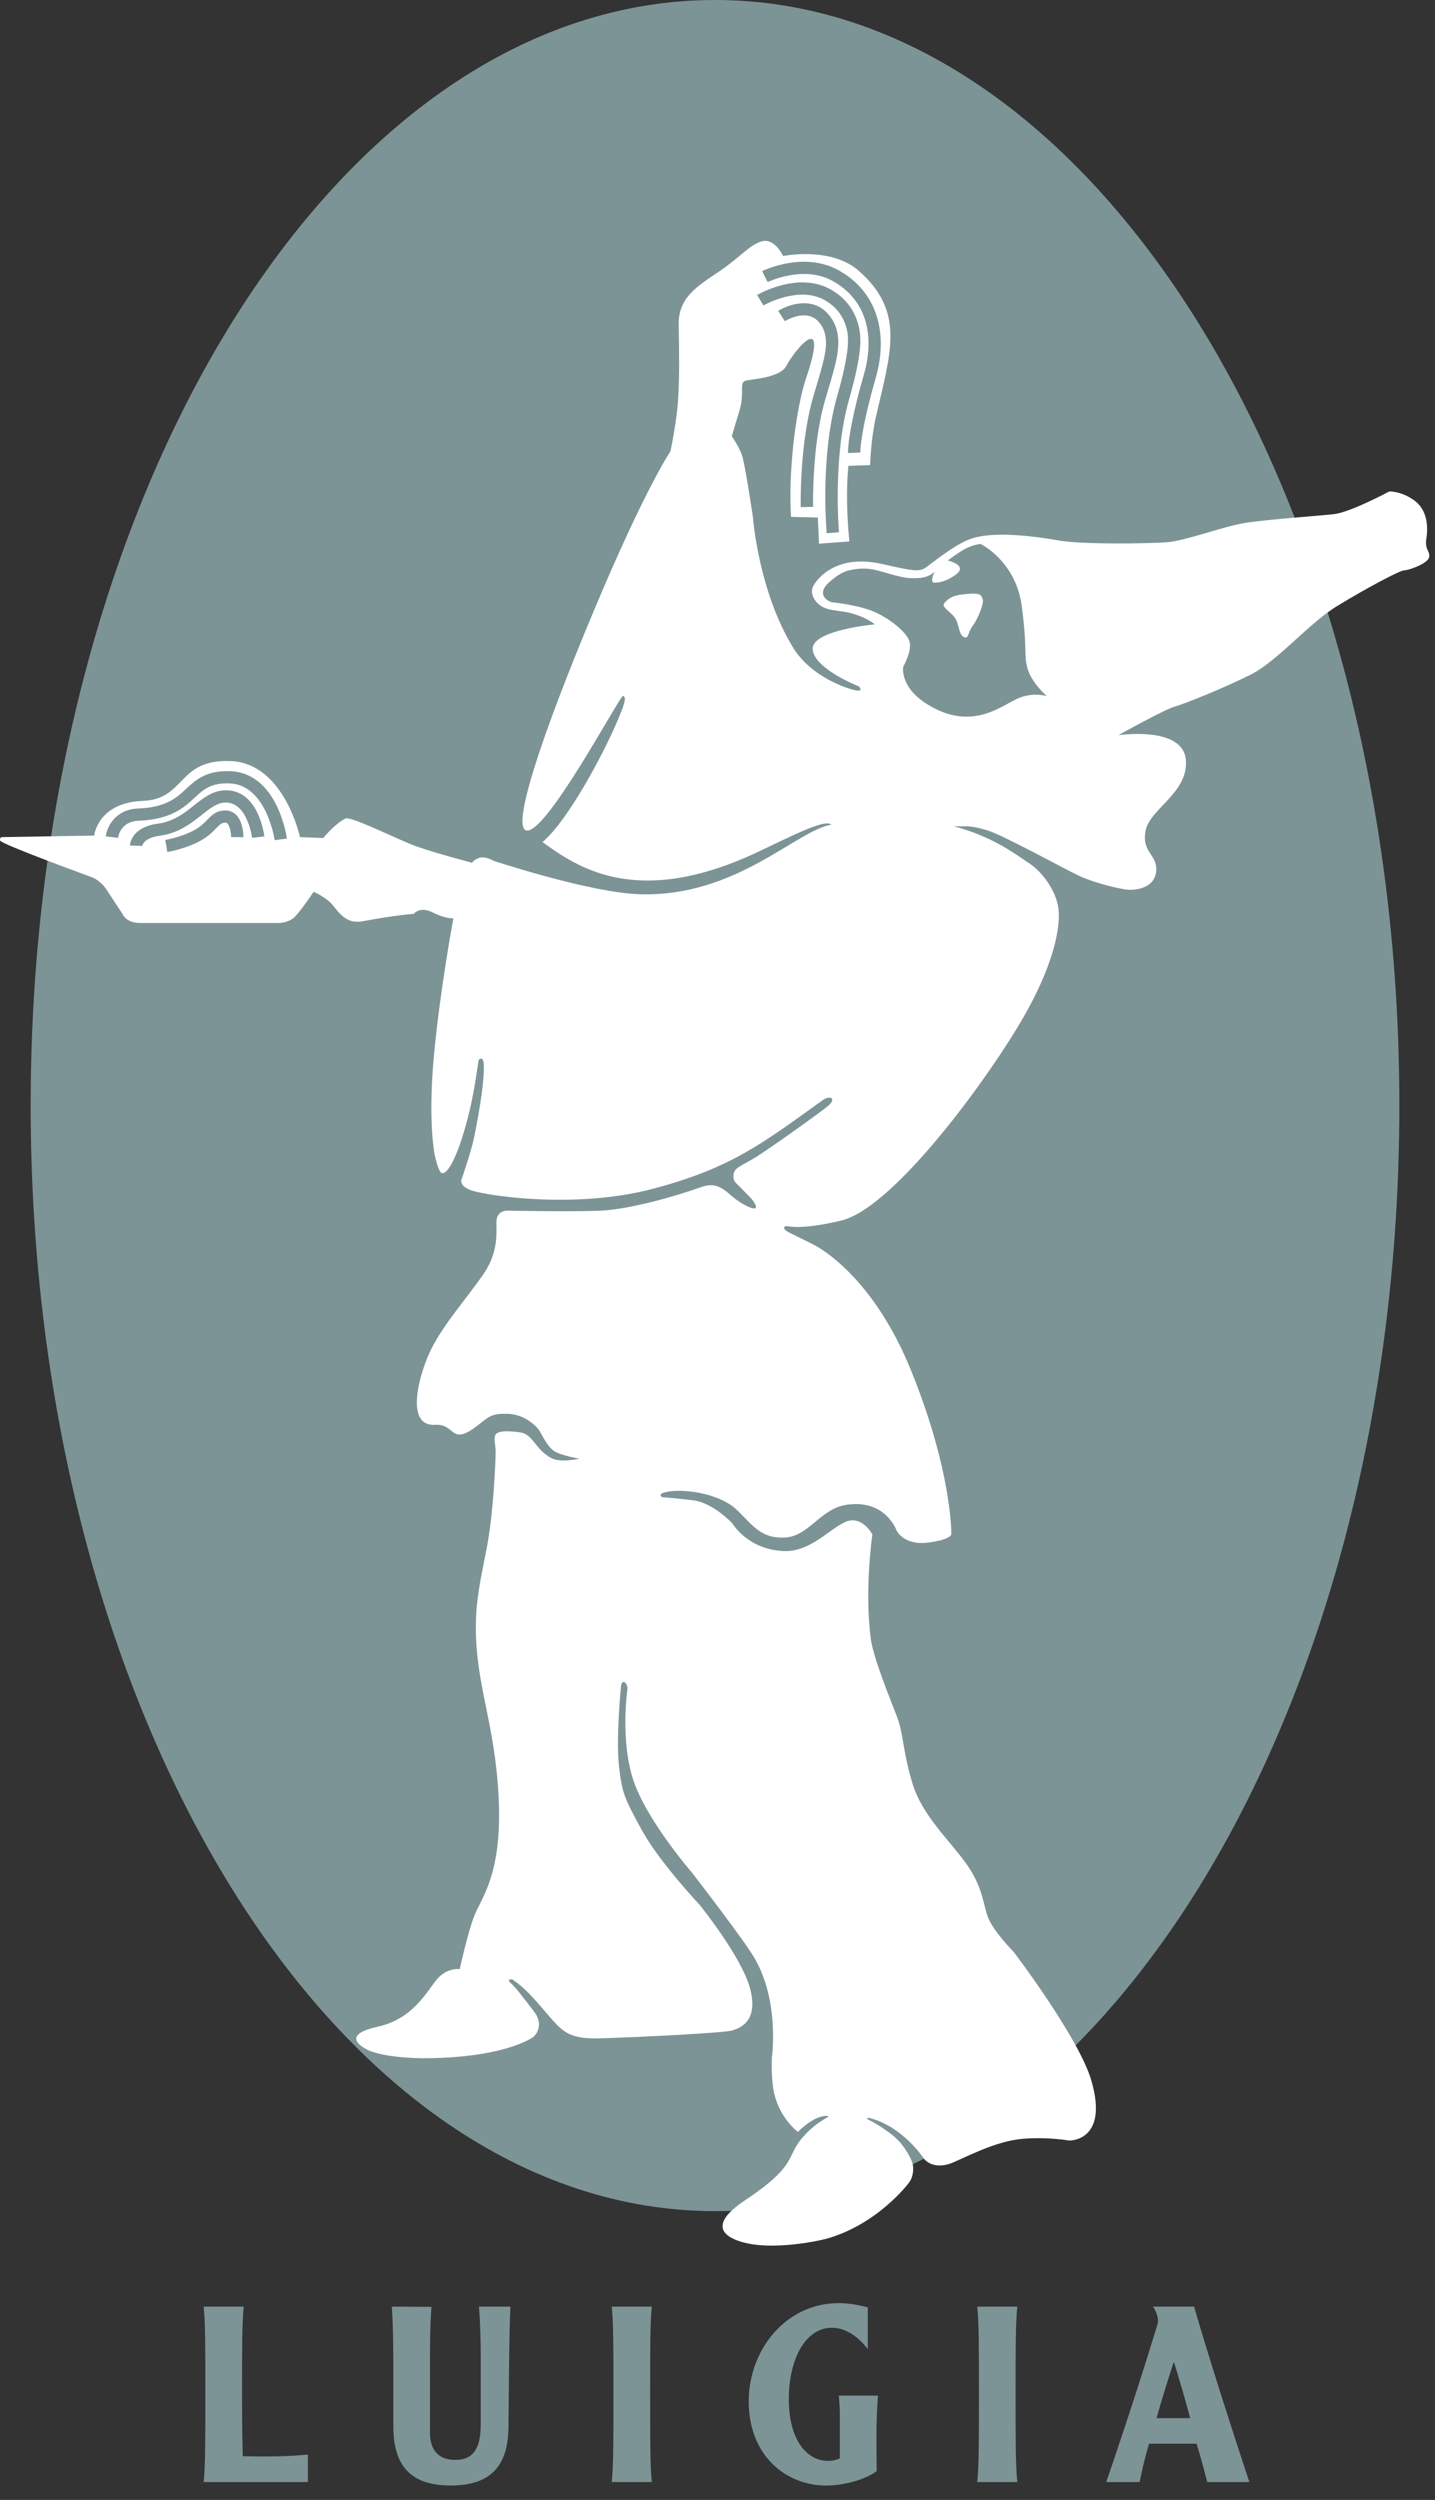 <?xml version="1.0" encoding="UTF-8"?>
<svg width="62px" height="108px" viewBox="0 0 62 108" version="1.1" xmlns="http://www.w3.org/2000/svg" xmlns:xlink="http://www.w3.org/1999/xlink">
    <rect x="0" y="0" width="62" height="108" fill="#333333" stroke="none"/>
    <!-- Generator: Sketch 53 (72520) - https://sketchapp.com -->
    <title>Group 10</title>
    <desc>Created with Sketch.</desc>
    <g id="Page-1" stroke="none" stroke-width="1" fill="none" fill-rule="evenodd">
        <g id="04-Investments" transform="translate(-542, -4502)">
            <g id="Group-10" transform="translate(542, 4502)">
                <path d="M1.325,47.763 C1.325,21.383 14.562,-4.40536496e-13 30.893,-4.40536496e-13 C47.222,-4.40536496e-13 60.46,21.383 60.46,47.763 C60.46,74.143 47.222,95.524 30.893,95.524 C14.562,95.524 1.325,74.143 1.325,47.763" id="Fill-3" fill="#7D9497"></path>
                <path d="M8.799,99.649 C8.873,100.307 8.873,101.497 8.873,103.439 C8.873,105.382 8.873,106.571 8.799,107.228 L13.302,107.228 L13.302,106.04 C12.499,106.124 11.752,106.124 11.172,106.124 C10.949,106.124 10.724,106.113 10.489,106.113 C10.478,105.551 10.457,105.041 10.457,103.439 C10.457,101.497 10.457,100.307 10.531,99.649 L8.799,99.649 Z" id="Fill-5" fill="#7D9497"></path>
                <path d="M16.93,99.649 C16.962,100.222 16.994,100.677 16.994,102.414 L16.994,104.821 C16.994,106.602 17.818,107.377 19.465,107.377 C21.027,107.377 21.947,106.708 21.968,104.874 L21.989,102.615 C22.011,100.795 22.021,100.403 22.053,99.649 L20.694,99.649 C20.76,100.488 20.771,101.295 20.771,101.92 L20.771,104.744 C20.771,105.785 20.439,106.273 19.679,106.273 C18.962,106.273 18.578,105.869 18.578,105.096 L18.578,101.92 C18.578,101.303 18.578,100.496 18.641,99.66 L16.93,99.649 Z" id="Fill-7" fill="#7D9497"></path>
                <path d="M26.431,99.649 C26.505,100.307 26.505,101.497 26.505,103.439 C26.505,105.382 26.505,106.571 26.431,107.228 L28.163,107.228 C28.089,106.571 28.089,105.382 28.089,103.439 C28.089,101.497 28.089,100.307 28.163,99.649 L26.431,99.649 Z" id="Fill-9" fill="#7D9497"></path>
                <path d="M37.493,99.682 C37.043,99.566 36.658,99.499 36.242,99.499 C33.93,99.499 32.349,101.54 32.349,103.738 C32.349,106.146 34.017,107.379 35.684,107.379 C36.444,107.379 37.342,107.143 37.877,106.76 C37.877,106.454 37.867,105.933 37.867,105.359 C37.867,104.734 37.888,104.043 37.932,103.493 L36.242,103.493 C36.253,103.607 36.285,104.024 36.285,104.277 L36.285,106.209 C36.166,106.262 36.007,106.315 35.771,106.315 C34.873,106.315 34.081,105.425 34.081,103.651 C34.081,101.92 34.797,100.563 35.941,100.563 C36.573,100.563 37.108,100.986 37.493,101.484 L37.493,99.682 Z" id="Fill-11" fill="#7D9497"></path>
                <path d="M42.221,99.649 C42.296,100.307 42.296,101.497 42.296,103.439 C42.296,105.382 42.296,106.571 42.221,107.228 L43.954,107.228 C43.879,106.571 43.879,105.382 43.879,103.439 C43.879,101.497 43.879,100.307 43.954,99.649 L42.221,99.649 Z" id="Fill-13" fill="#7D9497"></path>
                <path d="M49.817,99.649 C49.947,99.851 50.032,100.064 50.032,100.275 C50.032,100.393 49.902,100.753 49.722,101.347 C49.058,103.513 48.085,106.4 47.796,107.228 L49.24,107.228 C49.314,106.868 49.412,106.358 49.646,105.572 L51.7,105.572 C51.913,106.263 52.074,106.899 52.159,107.228 L53.979,107.228 C53.39,105.456 52.191,101.752 51.592,99.649 L49.817,99.649 Z M49.968,104.468 C50.191,103.671 50.448,102.856 50.705,102.059 L50.726,102.059 C50.972,102.856 51.208,103.661 51.422,104.468 L49.968,104.468 Z" id="Fill-15" fill="#7D9497"></path>
                <path d="M22.13,85.511 C22.408,85.694 22.697,85.947 23.009,86.283 C24.259,87.64 24.259,88.111 25.969,88.058 C27.678,88.007 31.315,87.823 31.641,87.719 C31.967,87.612 32.769,87.343 32.417,85.943 C32.07,84.567 30.233,82.299 30.233,82.299 C30.233,82.299 28.479,80.435 27.73,79.064 C26.982,77.691 26.876,77.482 26.743,76.293 C26.612,75.103 26.823,72.935 26.823,72.935 C26.823,72.935 26.823,72.638 26.956,72.663 C27.087,72.691 27.113,72.935 27.113,72.935 C27.113,72.935 26.787,75.121 27.352,76.87 C27.916,78.617 29.889,80.891 29.889,80.891 C29.889,80.891 32.107,83.751 32.601,84.597 C33.694,86.469 33.35,88.881 33.35,88.881 C33.35,88.881 33.306,89.843 33.453,90.456 C33.714,91.541 34.472,92.102 34.472,92.102 C34.472,92.102 35.136,91.411 35.694,91.411 C36.055,91.411 35.379,91.527 34.686,92.329 C33.933,93.199 34.486,93.529 32.181,95.062 C30.952,95.878 31.048,96.4 31.646,96.701 C32.922,97.343 35.354,96.815 35.708,96.717 C37.855,96.117 39.217,94.403 39.327,94.215 C39.439,94.03 39.51,93.659 39.4,93.385 C39.29,93.111 39.012,92.577 38.486,92.183 C37.96,91.787 37.618,91.624 37.618,91.624 C37.618,91.624 37.453,91.557 37.464,91.515 C37.474,91.471 37.644,91.522 37.644,91.522 C39.054,91.923 39.905,93.243 39.905,93.243 C39.905,93.243 40.3,93.821 41.233,93.399 C42.167,92.981 43.18,92.475 44.246,92.395 C45.313,92.316 46.193,92.475 46.193,92.475 C46.193,92.475 47.92,92.529 47.153,89.885 C46.617,88.034 43.797,84.326 43.797,84.326 C43.797,84.326 42.943,83.461 42.705,82.876 C42.468,82.29 42.493,81.582 41.772,80.55 C41.049,79.519 39.86,78.47 39.428,77.06 C38.996,75.655 39.049,74.945 38.759,74.177 C38.468,73.407 37.719,71.615 37.614,70.741 C37.35,68.561 37.692,66.29 37.692,66.29 C37.692,66.29 37.244,65.451 36.548,65.741 C35.852,66.03 35.028,67.048 33.878,67.009 C32.311,66.954 31.646,65.819 31.646,65.819 C31.646,65.819 30.823,64.919 29.94,64.815 C29.06,64.709 28.612,64.681 28.612,64.681 C28.612,64.681 28.286,64.498 29.033,64.421 C29.783,64.342 31.122,64.569 31.809,65.205 C32.497,65.843 32.831,66.475 33.905,66.424 C34.98,66.369 35.435,65.152 36.628,65 C38.275,64.79 38.732,66.109 38.732,66.109 C38.732,66.109 39.023,66.772 40.089,66.642 C41.155,66.508 41.102,66.265 41.102,66.265 C41.102,66.265 41.138,63.598 39.375,59.237 C37.614,54.873 35.085,53.737 35.085,53.737 L34.08,53.24 C34.08,53.24 33.792,53.097 33.905,52.994 C34.02,52.888 34.252,53.22 36.337,52.732 C38.468,52.234 42.202,47.259 43.903,44.479 C45.603,41.7 45.832,39.959 45.726,39.216 C45.619,38.474 45.031,37.665 44.477,37.303 C43.967,36.972 42.969,36.165 41.21,35.694 C41.781,35.717 41.836,35.626 42.665,35.875 C43.334,36.078 45.947,37.512 46.564,37.809 C47.18,38.106 48.105,38.34 48.59,38.421 C49.074,38.5 49.901,38.36 49.954,37.626 C50.007,36.892 49.311,36.837 49.497,35.884 C49.681,34.931 51.391,34.225 51.231,32.792 C51.074,31.357 48.324,31.76 48.324,31.76 C48.324,31.76 50.289,30.657 50.774,30.519 C51.258,30.378 52.905,29.713 54.051,29.137 C55.196,28.558 56.535,26.934 57.786,26.173 C59.036,25.411 60.482,24.641 60.666,24.641 C60.85,24.641 61.626,24.372 61.732,24.11 C61.837,23.848 61.546,23.778 61.626,23.272 C61.706,22.764 61.679,22.046 61.116,21.628 C60.551,21.208 60.023,21.232 60.023,21.232 C60.023,21.232 58.349,22.134 57.626,22.213 C56.905,22.293 54.615,22.449 53.708,22.607 C52.799,22.764 51.178,23.376 50.404,23.428 C49.628,23.481 46.783,23.534 45.743,23.349 C44.705,23.166 42.969,22.943 41.997,23.261 C41.428,23.448 40.794,23.926 40.284,24.304 C39.745,24.705 39.892,24.77 38.107,24.365 C35.882,23.863 35.15,25.299 35.15,25.299 C35.15,25.299 34.918,25.629 35.306,26.041 C35.694,26.45 36.27,26.326 36.9,26.528 C37.531,26.726 37.795,26.974 37.795,26.974 C37.795,26.974 35.035,27.22 35.113,28.063 C35.191,28.905 37.111,29.655 37.111,29.655 C37.111,29.655 37.336,29.886 36.978,29.824 C36.62,29.763 35.049,29.251 34.272,27.987 C32.762,25.531 32.528,22.328 32.528,22.328 C32.528,22.328 32.187,20.002 32.047,19.633 C31.907,19.26 31.618,18.845 31.618,18.845 C31.618,18.845 31.776,18.295 31.939,17.773 C32.215,16.881 31.861,16.489 32.295,16.428 C32.73,16.364 33.71,16.269 33.962,15.826 C34.376,15.035 35.841,13.358 34.821,16.357 C34.477,17.365 34.043,19.972 34.176,22.33 L35.336,22.358 L35.386,23.488 L36.697,23.391 C36.697,23.391 36.606,22.549 36.597,21.607 C36.589,20.663 36.658,20.125 36.658,20.125 L37.595,20.093 C37.595,20.093 37.618,19.012 37.846,18.001 C38.473,15.243 39.134,13.485 37.102,11.699 C35.894,10.637 33.836,11.062 33.836,11.062 C33.836,11.062 33.485,10.303 32.955,10.417 C32.426,10.531 31.985,11.115 31.053,11.741 C30.121,12.368 29.304,12.855 29.324,14.028 C29.343,15.199 29.361,16.18 29.304,17.182 C29.248,18.182 28.968,19.497 28.968,19.497 C28.968,19.497 27.882,21.071 25.636,26.435 C23.39,31.8 22.151,35.589 22.704,35.863 C23.496,36.259 26.809,29.986 26.924,30.06 C27.039,30.135 27.08,30.234 26.562,31.406 C26.047,32.577 24.566,35.424 23.439,36.38 C24.911,37.438 27.457,39.251 32.617,36.865 C33.923,36.262 35.641,35.341 35.915,35.626 C34.404,35.882 31.802,38.753 27.654,38.634 C25.51,38.574 21.319,37.187 21.319,37.187 C21.319,37.187 20.942,36.958 20.674,37.073 C20.407,37.187 20.405,37.275 20.405,37.275 C20.405,37.275 18.91,36.886 18.031,36.579 C17.271,36.315 15.358,35.336 14.951,35.352 C14.476,35.57 13.966,36.204 13.966,36.204 L12.96,36.165 C12.96,36.165 12.286,32.98 9.973,32.88 C7.659,32.781 8.028,34.529 6.178,34.599 C4.216,34.673 4.069,36.099 4.069,36.099 L0.078,36.165 C0.078,36.165 -0.013,36.158 0.002,36.31 C0.017,36.459 3.971,37.897 3.971,37.897 C3.971,37.897 4.342,38.034 4.598,38.425 C4.855,38.813 5.302,39.499 5.302,39.499 C5.302,39.499 5.447,39.873 6.044,39.873 L12.09,39.873 C12.09,39.873 12.398,39.859 12.641,39.692 C12.883,39.529 13.549,38.53 13.549,38.53 C13.549,38.53 13.797,38.614 14.176,38.906 C14.554,39.198 14.804,39.963 15.673,39.799 C17.17,39.518 17.873,39.483 17.873,39.483 C17.873,39.483 18.125,39.131 18.706,39.423 C19.287,39.715 19.59,39.669 19.59,39.669 C19.59,39.669 19.009,42.758 18.745,45.643 C18.481,48.526 18.786,49.907 18.786,49.907 C18.786,49.907 18.938,50.652 19.096,50.68 C19.379,50.731 19.842,49.801 20.268,48.073 C20.492,47.174 20.665,45.879 20.665,45.879 C20.665,45.879 20.665,45.694 20.825,45.747 C20.982,45.8 20.933,46.935 20.476,49.177 C20.375,49.676 19.969,50.879 19.969,50.879 C19.969,50.879 19.741,51.211 20.375,51.429 C21.009,51.649 24.849,52.252 28.233,51.352 C31.614,50.45 32.931,49.402 35.545,47.53 C35.852,47.31 36.151,47.436 35.799,47.76 C35.59,47.952 33.131,49.717 32.548,50.056 C31.967,50.399 31.721,50.459 31.694,50.749 C31.668,51.037 31.763,51.065 31.972,51.28 C32.272,51.589 32.468,51.788 32.468,51.788 C32.468,51.788 32.761,52.145 32.628,52.199 C32.497,52.252 32.07,52.027 31.728,51.763 C31.391,51.505 31.028,51.026 30.337,51.271 C29.06,51.726 27.14,52.252 25.942,52.303 C24.745,52.357 21.969,52.303 21.969,52.303 C21.969,52.303 21.531,52.257 21.459,52.672 C21.399,53.022 21.643,53.948 20.878,55.058 C20.111,56.169 19.037,57.35 18.534,58.493 C18.031,59.632 17.562,61.629 18.795,61.554 C19.719,61.497 19.436,62.528 20.672,61.554 C21.154,61.172 21.273,61.054 21.969,61.081 C22.665,61.107 23.175,61.613 23.282,61.772 C23.388,61.93 23.627,62.463 23.918,62.672 C24.208,62.881 25.037,63.016 25.037,63.016 C25.037,63.016 24.213,63.212 23.811,62.988 C23.092,62.593 23.044,61.955 22.454,61.877 C21.864,61.798 21.441,61.814 21.388,62.034 C21.335,62.253 21.415,62.408 21.415,62.725 C21.415,63.039 21.326,65.346 21.035,66.851 C20.745,68.352 20.571,69.069 20.561,70.209 C20.534,72.779 21.388,74.388 21.547,77.691 C21.705,80.996 20.772,82.028 20.481,82.796 C20.192,83.563 19.866,85.057 19.866,85.057 C19.866,85.057 19.865,85.066 19.865,85.07 C19.865,85.07 19.299,84.983 18.851,85.542 C18.403,86.098 17.819,87.227 16.313,87.559 C14.497,87.96 15.927,88.577 15.927,88.577 C15.927,88.577 16.89,89.059 19.521,88.878 C22.151,88.695 23.055,87.991 23.055,87.991 C23.055,87.991 23.563,87.545 23.074,86.903 C22.585,86.26 22.252,85.834 22.059,85.664 C21.866,85.49 22.13,85.511 22.13,85.511" id="Fill-17" fill="#FFFFFF"></path>
                <path d="M42.368,23.499 C42.368,23.499 43.892,24.235 44.147,26.192 C44.404,28.149 44.216,28.354 44.42,28.954 C44.622,29.552 45.229,30.074 45.229,30.074 C45.229,30.074 44.654,29.884 43.987,30.17 C43.321,30.455 42.172,31.461 40.487,30.657 C38.803,29.852 39.026,28.796 39.026,28.796 C39.026,28.796 39.417,28.117 39.293,27.706 C39.169,27.293 38.37,26.675 37.72,26.41 C37.07,26.145 36.099,26.034 35.956,26.018 C35.812,26.002 35.226,25.705 35.812,25.165 C36.399,24.627 36.765,24.627 36.765,24.627 C36.765,24.627 37.245,24.485 37.832,24.627 C38.418,24.77 38.909,24.96 39.341,24.975 C39.771,24.991 40.103,24.96 40.391,24.691 C40.188,25.055 40.312,25.165 40.312,25.165 C40.312,25.165 40.714,25.246 41.286,24.833 C41.856,24.422 40.949,24.214 40.949,24.214 C40.949,24.214 41.41,23.866 41.699,23.711 C42.048,23.525 42.368,23.499 42.368,23.499" id="Fill-19" fill="#7D9497"></path>
                <path d="M41.696,25.669 C42.398,25.591 42.394,25.72 42.458,25.89 C42.522,26.061 42.256,26.731 42.031,27.028 C41.808,27.325 41.856,27.641 41.633,27.515 C41.409,27.388 41.445,26.933 41.238,26.664 C41.03,26.393 40.648,26.221 40.807,26.045 C41.062,25.764 41.269,25.716 41.696,25.669" id="Fill-21" fill="#FFFFFF"></path>
                <path d="M36.64,19.573 C36.638,19.538 36.604,18.689 37.322,16.191 C37.846,14.366 37.347,12.884 35.954,12.128 C34.7,11.446 33.182,12.179 33.166,12.186 L32.93,11.713 C33.001,11.678 34.714,10.851 36.209,11.664 C37.816,12.536 38.424,14.283 37.834,16.335 C37.15,18.719 37.171,19.54 37.171,19.548 L36.64,19.573 Z" id="Fill-23" fill="#7D9497"></path>
                <path d="M35.718,23.039 C35.705,22.904 35.431,19.69 36.173,17.104 C36.687,15.318 36.639,14.703 36.637,14.697 L36.637,14.678 L36.637,14.657 C36.639,14.613 36.671,13.528 35.601,12.95 C34.472,12.34 32.999,13.189 32.984,13.198 L32.712,12.744 C32.783,12.702 34.464,11.733 35.856,12.486 C37.153,13.187 37.174,14.478 37.17,14.662 C37.181,14.805 37.192,15.49 36.687,17.248 C35.971,19.741 36.246,22.96 36.249,22.994 L35.718,23.039 Z" id="Fill-25" fill="#7D9497"></path>
                <path d="M34.596,21.909 C34.594,21.849 34.569,20.434 34.77,18.955 C34.924,17.835 35.081,17.31 35.266,16.7 C35.328,16.498 35.391,16.285 35.46,16.037 C35.669,15.267 35.887,14.474 35.361,13.894 C34.83,13.31 33.948,13.853 33.91,13.876 L33.623,13.431 C34.07,13.148 35.088,12.807 35.756,13.54 C36.479,14.333 36.199,15.355 35.974,16.174 C35.905,16.429 35.839,16.645 35.776,16.853 C35.599,17.44 35.444,17.948 35.297,19.027 C35.103,20.462 35.129,21.884 35.129,21.898 L34.596,21.909 Z" id="Fill-27" fill="#7D9497"></path>
                <path d="M11.868,36.297 C11.865,36.272 11.512,33.897 9.914,33.844 C9.107,33.816 8.798,34.103 8.407,34.465 C7.957,34.882 7.395,35.402 5.984,35.458 C5.215,35.488 5.109,36.125 5.1,36.197 L4.57,36.133 C4.618,35.734 4.969,34.97 5.962,34.929 C7.176,34.882 7.617,34.474 8.044,34.078 C8.467,33.686 8.908,33.282 9.932,33.315 C11.978,33.382 12.38,36.109 12.396,36.225 L11.868,36.297 Z" id="Fill-29" fill="#7D9497"></path>
                <path d="M6.148,36.545 L5.615,36.526 C5.617,36.494 5.644,35.743 6.822,35.583 C7.502,35.492 7.948,35.139 8.379,34.796 C8.798,34.464 9.193,34.151 9.736,34.142 C11.169,34.117 11.411,36.051 11.422,36.134 L10.892,36.197 C10.89,36.181 10.694,34.671 9.755,34.671 L9.743,34.671 C9.383,34.676 9.087,34.912 8.712,35.209 C8.269,35.561 7.72,35.997 6.894,36.107 C6.191,36.204 6.15,36.531 6.148,36.545" id="Fill-31" fill="#7D9497"></path>
                <path d="M7.229,36.809 L7.14,36.287 C7.147,36.287 7.73,36.187 8.274,35.927 C8.621,35.76 8.798,35.577 8.954,35.417 C9.145,35.218 9.344,35.013 9.739,35.013 C9.918,35.013 10.079,35.08 10.205,35.204 C10.513,35.514 10.517,36.101 10.517,36.168 L9.983,36.163 L10.249,36.164 L9.983,36.163 C9.985,35.985 9.936,35.686 9.826,35.577 C9.801,35.551 9.776,35.542 9.739,35.542 C9.579,35.542 9.516,35.6 9.339,35.783 C9.17,35.957 8.94,36.194 8.506,36.403 C7.891,36.697 7.255,36.804 7.229,36.809" id="Fill-33" fill="#7D9497"></path>
            </g>
        </g>
    </g>
</svg>